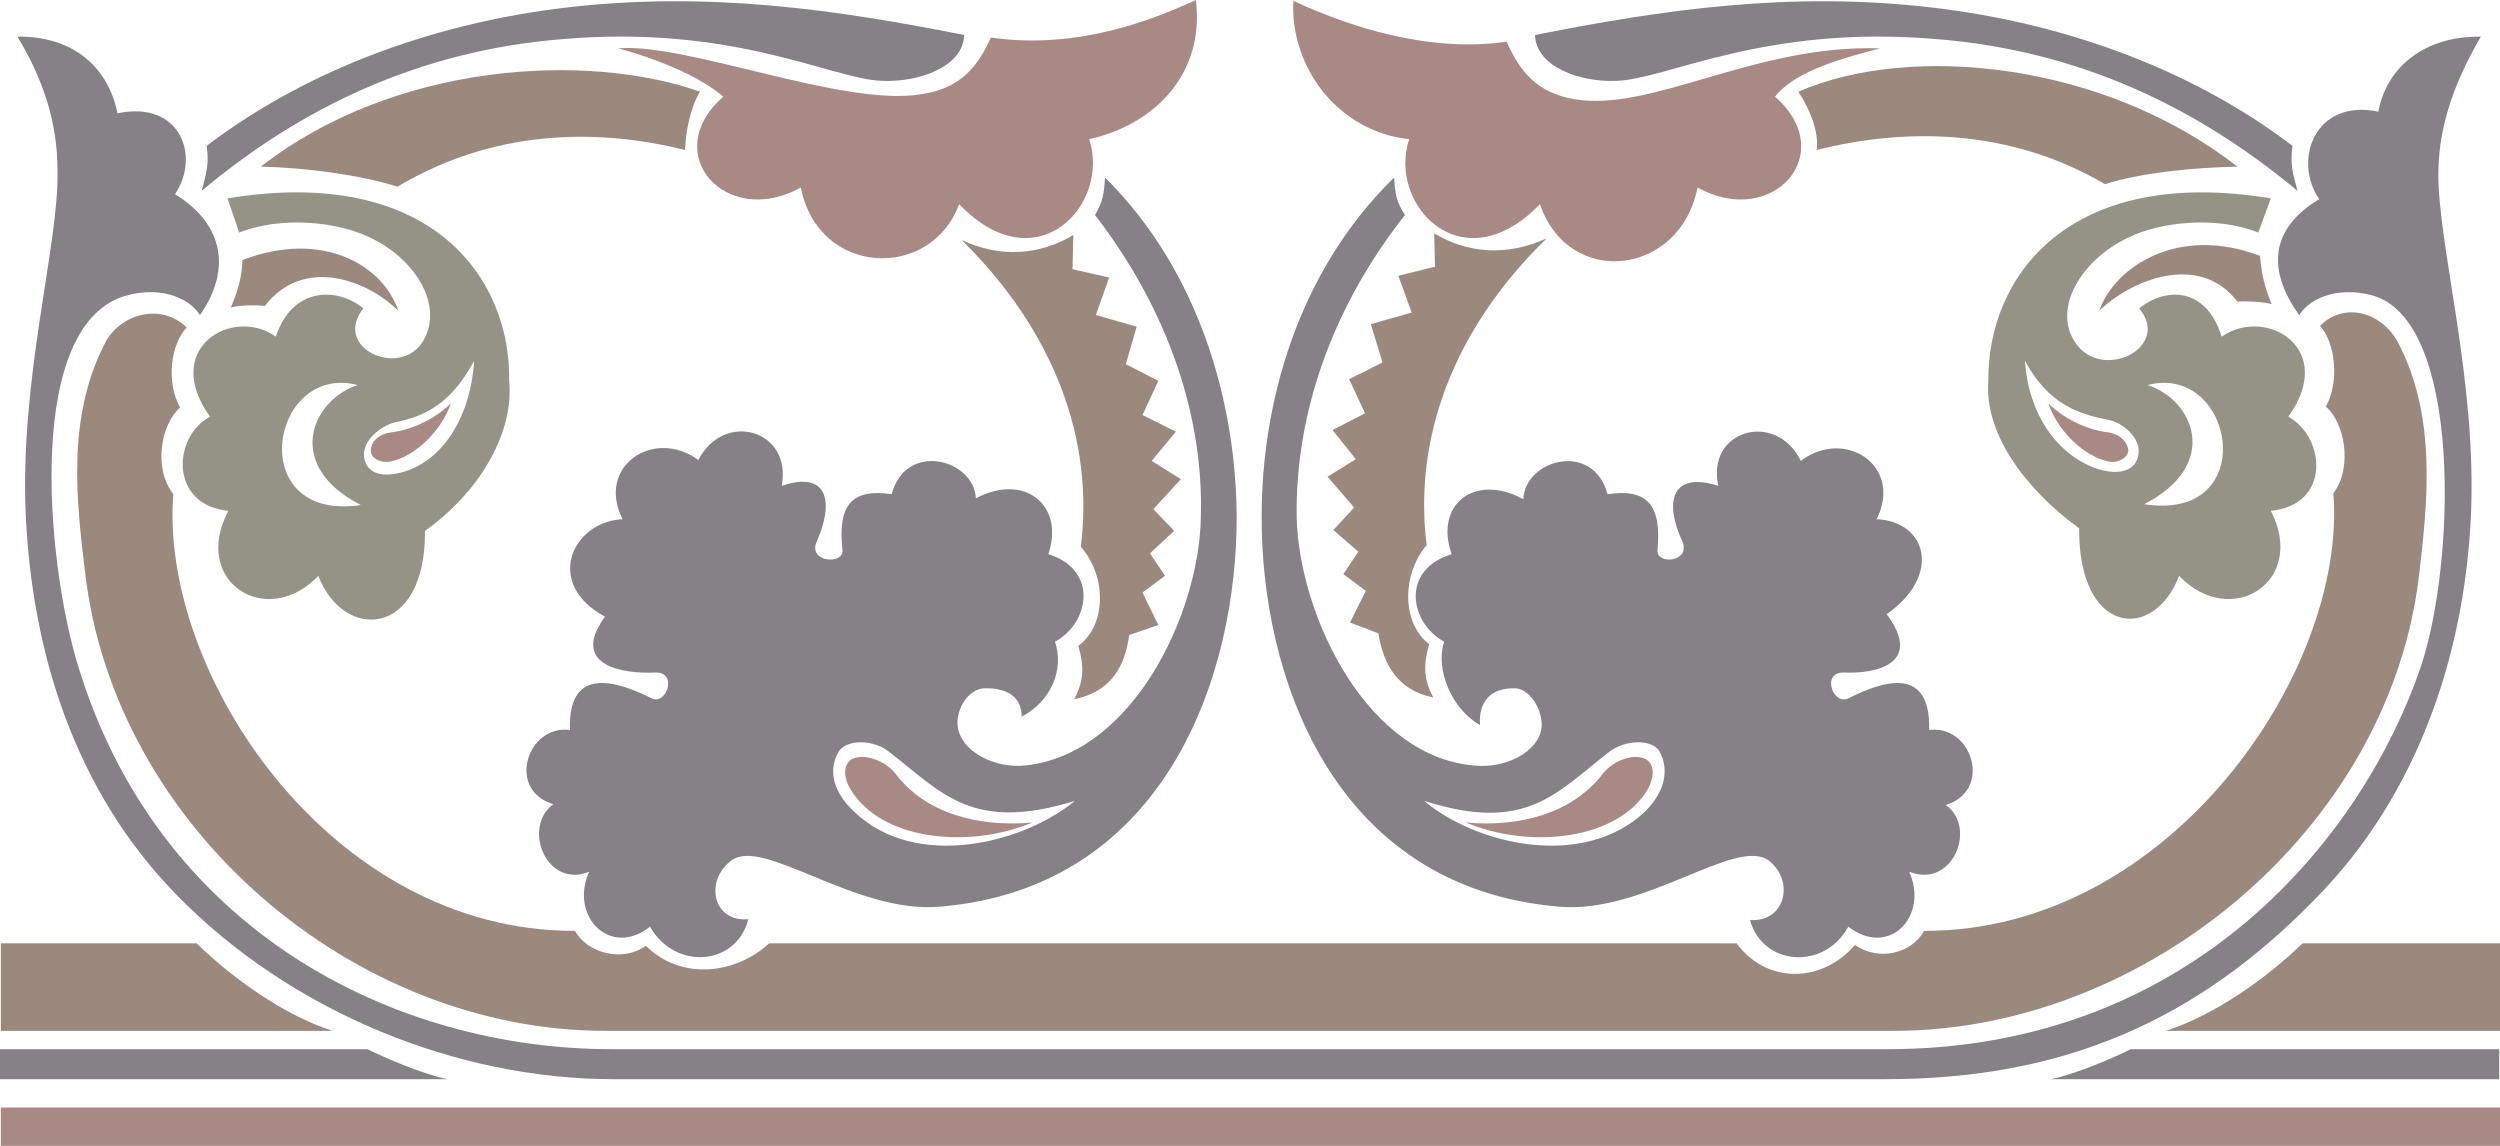 <svg height="132" viewBox="0 0 216 99" width="288" xmlns="http://www.w3.org/2000/svg"><path style="fill:#959286" d="M220.526 405.105c-4.032 1.368-6.336 6.984.288 10.368-10.152 1.512-7.848-12.312-.288-10.368zm10.08-2.088c-.288 4.608-2.52 8.496-6.048 9.576-1.944.576-3.24.144-3.456-1.224-.216-1.512 1.512-2.736 2.592-3.024 2.592-.504 4.896-1.584 6.912-5.328zm-21.312-14.04 1.008 2.952c3.672-1.44 8.496-.936 11.304.432 4.104 1.944 6.48 6.12 4.464 9.144-2.088 2.952-7.704.36-5.04-3.024-2.16-1.8-6.12-1.944-7.56 2.448-3.744-2.664-9.936 1.008-5.688 6.912-3.24 1.728-3.528 7.632 1.584 8.136-3.24 6.12 3.312 10.296 7.776 5.616 2.16 5.688 9.288 5.4 9.216-3.888 4.752-3.384 7.704-8.496 7.272-12.96.144-8.928-6.768-18.648-24.336-15.768zm176.544 0-1.08 2.952c-3.672-1.44-8.424-.936-11.232.432-4.104 1.944-6.624 6.192-4.536 9.144 2.304 3.312 8.28.36 5.472-3.024 2.232-1.8 5.76-1.944 7.128 2.448 3.816-2.664 10.008 1.008 5.76 6.912 3.24 1.8 3.672 7.632-1.512 8.136 3.168 6.12-3.456 10.296-7.92 5.616-2.232 5.76-8.712 5.112-8.64-4.104-4.752-3.456-8.208-8.28-7.848-12.744-.072-8.928 6.84-18.648 24.408-15.768zm-10.656 16.128c4.032 1.296 6.336 6.912-.288 10.296 10.152 1.584 7.848-12.24.288-10.296zm-10.584-2.088c.288 4.608 2.808 8.208 6.336 9.36 1.944.576 3.24.072 3.456-1.224.288-1.512-1.44-2.808-2.52-3.024-2.664-.504-5.256-1.368-7.272-5.112z" transform="translate(-189.638 -371.84)"/><path style="fill:#9b897e" d="M242.054 460.905c-21.816.072-42.552-17.568-45.072-39.672-.72-6.048-1.656-13.464 1.872-20.016 1.512-2.448 4.896-3.096 6.912-1.08-1.368 1.44-1.8 4.68-.576 6.912-1.584 1.368-2.376 5.184-.576 7.488-1.224 15.336 13.464 37.8 34.704 37.728 1.08 1.944 4.104 2.736 6.12 1.296 3.168 3.096 7.848 2.376 10.656-.216h83.592c2.52 3.456 7.272 3.528 10.224.144 2.088 1.44 4.896.72 5.976-1.224 21.24.072 36.576-22.536 35.352-37.8 1.728-2.304.936-6.192-.648-7.488 1.224-2.232.792-5.544-.504-6.984 2.016-2.016 5.112-1.296 6.624 1.224 3.528 6.48 2.664 14.112 1.944 20.232-2.52 22.032-23.76 39.528-45.504 39.456zm-35.424-7.56h-16.92v7.56h28.656c-4.248-1.368-8.712-4.608-11.736-7.56zm181.944 0h17.064v7.56h-28.872c4.248-1.368 8.784-4.608 11.808-7.56z" transform="translate(-189.638 -371.84)"/><path style="fill:#9b897e" d="M210.59 394.305c-.072 1.584-.36 2.52-1.008 4.104.648-.216 2.304-.216 2.952-.144 3.312-4.32 8.856-2.232 11.52.432-1.296-3.888-6.48-7.056-13.464-4.392zm174.312-.36c.144 1.584.36 2.592 1.008 4.176-.648-.216-2.304-.288-2.952-.216-3.312-4.32-9.216-1.872-11.952.792 1.368-3.888 6.912-7.416 13.896-4.752zm-172.728-7.705c3.816.073 8.64.72 11.808 1.729 8.208-4.896 17.064-5.112 24.84-3.168.072-1.584.432-3.6 1.296-5.04-9.792-3.456-26.424-2.52-37.944 6.48zm170.784 0c-3.744.073-8.28.505-11.448 1.513-8.208-4.824-17.208-4.896-24.912-2.952.216-1.656-.648-3.6-1.584-5.04 9.792-4.248 26.424-2.52 37.944 6.48zm-110.232 6.337c3.384 1.584 6.768 1.296 9.648-.432l-.072 2.952 3.168.72-1.152 3.24 3.528 1.008-.936 3.24 2.808 1.44-1.368 2.952 2.88 1.44-2.088 2.52 2.52 1.584-2.376 2.592 1.8 1.872-2.088 1.944 1.296 1.944-1.944 1.44 1.368 2.808-2.52.864c-.36 2.664-1.512 4.896-4.752 5.544.864-1.584.864-2.88.36-4.608 2.376-1.728 2.52-5.904.216-8.568 1.152-9.144-2.232-18.576-10.296-26.496zm50.544-.144c-3.456 1.584-6.84 1.296-9.72-.432l.072 2.88-3.168.792 1.152 3.168-3.528 1.008 1.008 3.312-2.88 1.44 1.368 2.952-2.808 1.44 2.016 2.52-2.448 1.512 2.304 2.664-1.8 1.944 2.16 1.872-1.296 1.944 1.944 1.44-1.368 2.736 2.448.936c.432 2.592 1.584 4.896 4.752 5.544-.864-1.584-.864-2.88-.36-4.608-2.304-1.728-2.448-5.904-.216-8.568-1.152-9.144 2.232-18.576 10.368-26.496z" transform="translate(-189.638 -371.84)"/><path style="fill:#a98983" d="M405.638 467.529H189.71v3.312h215.928zm-177.048-60.84c-.792 2.376-3.096 4.608-5.256 5.04-.864.144-1.728-.36-1.656-1.008.072-.864.792-1.368 1.656-1.512 2.016-.216 4.032-1.296 5.256-2.52zm138.024 0c.792 2.376 3.096 4.608 5.256 5.04.792.144 1.656-.36 1.656-1.008-.144-.864-.864-1.368-1.656-1.512-2.016-.216-4.032-1.296-5.256-2.52zm-123.552-30.672c2.952.792 6.912 2.304 9.072 4.176-5.616 4.896.216 11.448 6.696 7.848 1.512 7.704 11.232 8.064 13.68 1.44 6.696 6.984 13.104 0 11.232-5.616 5.832-1.296 10.008-5.832 9.216-12.024-5.256 2.448-11.304 4.176-17.712 3.24-1.152 2.592-2.664 4.392-5.976 4.896-6.696 1.152-20.304-4.464-26.208-3.96zm109.008 0c-2.952.792-7.272 1.872-9.072 4.176 5.616 4.896-.216 11.448-6.696 7.848-1.512 7.704-11.16 8.712-13.608 1.44-6.768 6.984-13.176 0-11.304-5.616-6.12-.648-10.296-6.192-10.008-11.952 5.256 2.448 12.024 4.464 18.432 3.528 1.152 2.592 2.592 4.392 5.832 4.968 6.696 1.152 15.624-4.752 26.424-4.392zm-73.224 66.888c-4.824.432-9.288-.864-11.808-4.176-.792-1.08-2.664-1.872-3.816-1.296-.864.576-.576 1.8-.144 2.52 2.52 4.392 10.008 5.328 15.768 2.952zm37.44 0c4.824.432 9.216-.864 11.808-4.176.792-1.08 2.592-1.872 3.744-1.296.936.576.576 1.8.216 2.52-2.52 4.392-10.08 5.328-15.768 2.952z" transform="translate(-189.638 -371.84)"/><path style="fill:#868087" d="M189.638 462.489v2.592h38.664c-2.16-.432-5.472-1.872-6.912-2.592zm215.928 0v2.592H366.83c2.16-.432 5.472-1.872 6.912-2.592z" transform="translate(-189.638 -371.84)"/><path style="fill:#868087" d="M352.574 465.08c15.336 0 26.856-5.04 37.152-15.623 8.856-9 12.816-21.096 13.392-32.904.576-11.808-2.88-23.544-2.808-29.88.072-4.32 1.584-8.064 3.672-11.664-4.824-.072-8.136 2.592-8.856 6.48-5.472-1.152-7.416 4.176-5.112 7.56-4.32 2.592-4.464 6.192-1.728 10.008 1.152-1.728 3.672-2.376 6.192-1.728 7.92 1.944 7.344 23.112 4.32 32.112-4.968 14.616-19.728 33.048-46.08 33.048H242.486c-18.792 0-39.096-10.224-46.08-33.048-2.808-9.072-4.68-29.88 4.32-32.112 2.52-.648 5.04 0 6.192 1.728 2.664-3.816 2.16-7.776-2.16-10.44 2.232-3.312.432-8.136-4.968-6.984-.792-3.96-3.816-6.696-8.64-6.624 2.16 3.6 3.456 7.272 3.456 11.592.144 6.336-3.312 18-2.736 29.88.576 11.736 4.176 23.616 13.032 32.688 9.936 10.152 24.264 15.912 37.728 15.912z" transform="translate(-189.638 -371.84)"/><path style="fill:#868087" d="M207.062 388.329c.432-1.584.648-2.376.432-3.888 9.288-7.056 20.592-10.728 31.104-11.952 12.312-1.44 23.472.216 34.344 2.376-.072 2.736-3.888 4.104-7.128 3.96-4.32-.144-12.672-4.896-27.648-3.6-12.384 1.008-22.608 5.976-31.104 13.104zm181.08 0c-.432-1.584-.648-2.376-.432-3.888-9.288-7.056-20.592-10.728-31.176-11.952-12.24-1.44-23.4.216-34.272 2.376.072 2.736 3.888 4.104 7.056 3.96 4.392-.144 12.744-4.896 27.72-3.6 12.384 1.008 22.536 5.976 31.104 13.104zm-75.456 52.704c4.32 3.672 13.608 6.048 19.08.936 1.944-1.944 2.016-3.888 1.224-5.256-.648-1.008-2.952-1.008-4.392.144-4.536 3.528-7.128 6.984-15.912 4.176zm12.744-7.704c-.144-2.016.36-3.96.864-5.616-.072-2.304-1.944-3.96-3.6-5.04 2.16.36 4.32 1.296 6.048 2.664 1.656-2.016 7.128-2.808 10.512-1.368 1.728-1.44 3.24-3.024 5.4-4.32-1.08 2.16-1.8 4.536-2.88 6.696 2.304 1.872 2.952 5.256 2.088 9.504 1.944.648 3.6 2.088 4.536 4.608-1.8-1.152-3.816-2.52-5.76-2.232-1.008 1.08-2.88 2.52-4.968 3.528 4.32-3.528 5.112-10.296.936-13.392-4.968-3.744-11.808-.288-13.176 4.968zm-15.336-46.152c.072 1.44.216 2.16.936 3.24-5.76 7.272-9.504 16.416-9.36 26.136.216 8.568 6.192 20.952 15.696 21.456 2.88.144 5.616-1.584 5.472-3.744-.144-1.656-1.296-2.952-2.304-2.952-1.944-.072-3.168 1.008-3.024 3.168-2.448-1.368-3.888-4.824-3.096-7.2-2.952-1.584-3.816-6.192.648-7.56-1.512-4.248 1.944-7.056 6.192-4.752.144-3.456 6.048-5.04 7.272-.432 3.456-.504 4.68.936 4.32 4.824-.144 1.296 2.88 1.08 2.16-.72-1.584-3.384-1.008-6.12 3.096-4.824-1.08-4.824 4.968-6.552 7.128-2.16 3.816-2.88 8.856.432 6.552 5.04 4.392.216 5.616 4.896.864 8.208 3.168 4.248-.864 5.184-3.744 5.04-1.944 0-.864 2.88.432 2.232 2.88-1.44 7.128-2.952 6.984 2.736 3.672-.504 5.544 5.184 1.44 6.48 2.736 1.944.576 7.272-3.168 5.76 1.728 3.816-1.728 7.488-5.256 4.752-2.088 3.816-7.416 3.384-8.496-.576 3.024.216 3.888-3.312 1.656-5.112-2.808-2.16-10.728 4.608-18.144 3.96-19.728-1.656-25.776-20.232-25.704-33.768 0-9.432 2.952-20.952 11.448-29.232zm-40.392 46.152c.216-2.016-.288-3.96-.864-5.616.144-2.304 1.584-3.816 2.952-4.968-1.872.504-3.6 1.224-5.256 2.592-1.728-2.016-6.264-2.808-9.648-1.44-2.16-1.296-4.176-2.952-6.264-4.248 1.008 2.16 2.088 4.248 3.168 6.408-2.376 1.872-3.24 5.544-2.448 9.72-1.944.72-3.672 2.088-4.536 4.68 1.8-1.152 3.816-2.592 5.76-2.232.936 1.08 2.88 2.52 5.04 3.456-4.464-3.456-5.112-10.224-.936-13.392 4.896-3.672 11.808-.216 13.032 5.04zm12.816 7.704c-4.464 3.672-13.752 6.048-19.08.936-2.088-1.944-2.16-3.888-1.296-5.256.72-1.008 3.024-1.008 4.392.144 4.536 3.528 7.128 6.912 15.984 4.176zm2.592-53.856c-.072 1.368-.216 2.16-.864 3.24 5.616 7.272 9.432 16.416 9.144 26.136-.144 8.496-6.12 20.88-15.624 21.456-2.736.072-5.472-1.584-5.4-3.816.072-1.656 1.296-2.88 2.304-2.88 1.944-.072 3.24.72 3.24 2.448 2.592-1.368 3.672-4.104 2.88-6.48 2.952-1.584 3.816-6.192-.576-7.56 1.44-4.248-2.088-7.056-6.264-4.824-.144-3.384-6.048-4.968-7.272-.36-3.456-.504-4.68.936-4.248 4.824.144 1.296-3.024 1.08-2.232-.72 1.512-3.384 1.008-6.192-3.024-4.824.936-4.824-4.968-6.552-7.2-2.232-3.816-2.808-8.856.504-6.552 5.112-4.32.216-6.84 5.544-1.512 8.424-3.096 4.248 1.584 4.968 4.392 4.824 1.944 0 .864 2.88-.36 2.232-2.88-1.44-7.272-2.952-7.056 2.736-3.672-.504-5.544 5.184-1.44 6.408-2.736 2.016-.576 7.344 3.096 5.832-1.728 3.816 1.8 7.488 5.256 4.752 2.16 3.816 7.488 3.384 8.496-.648-3.024.288-3.816-3.24-1.512-5.04 2.736-2.16 10.728 4.608 18.072 3.96 19.656-1.656 25.704-20.232 25.632-33.84-.072-9.36-3.024-20.88-11.376-29.16z" transform="translate(-189.638 -371.84)"/></svg>
